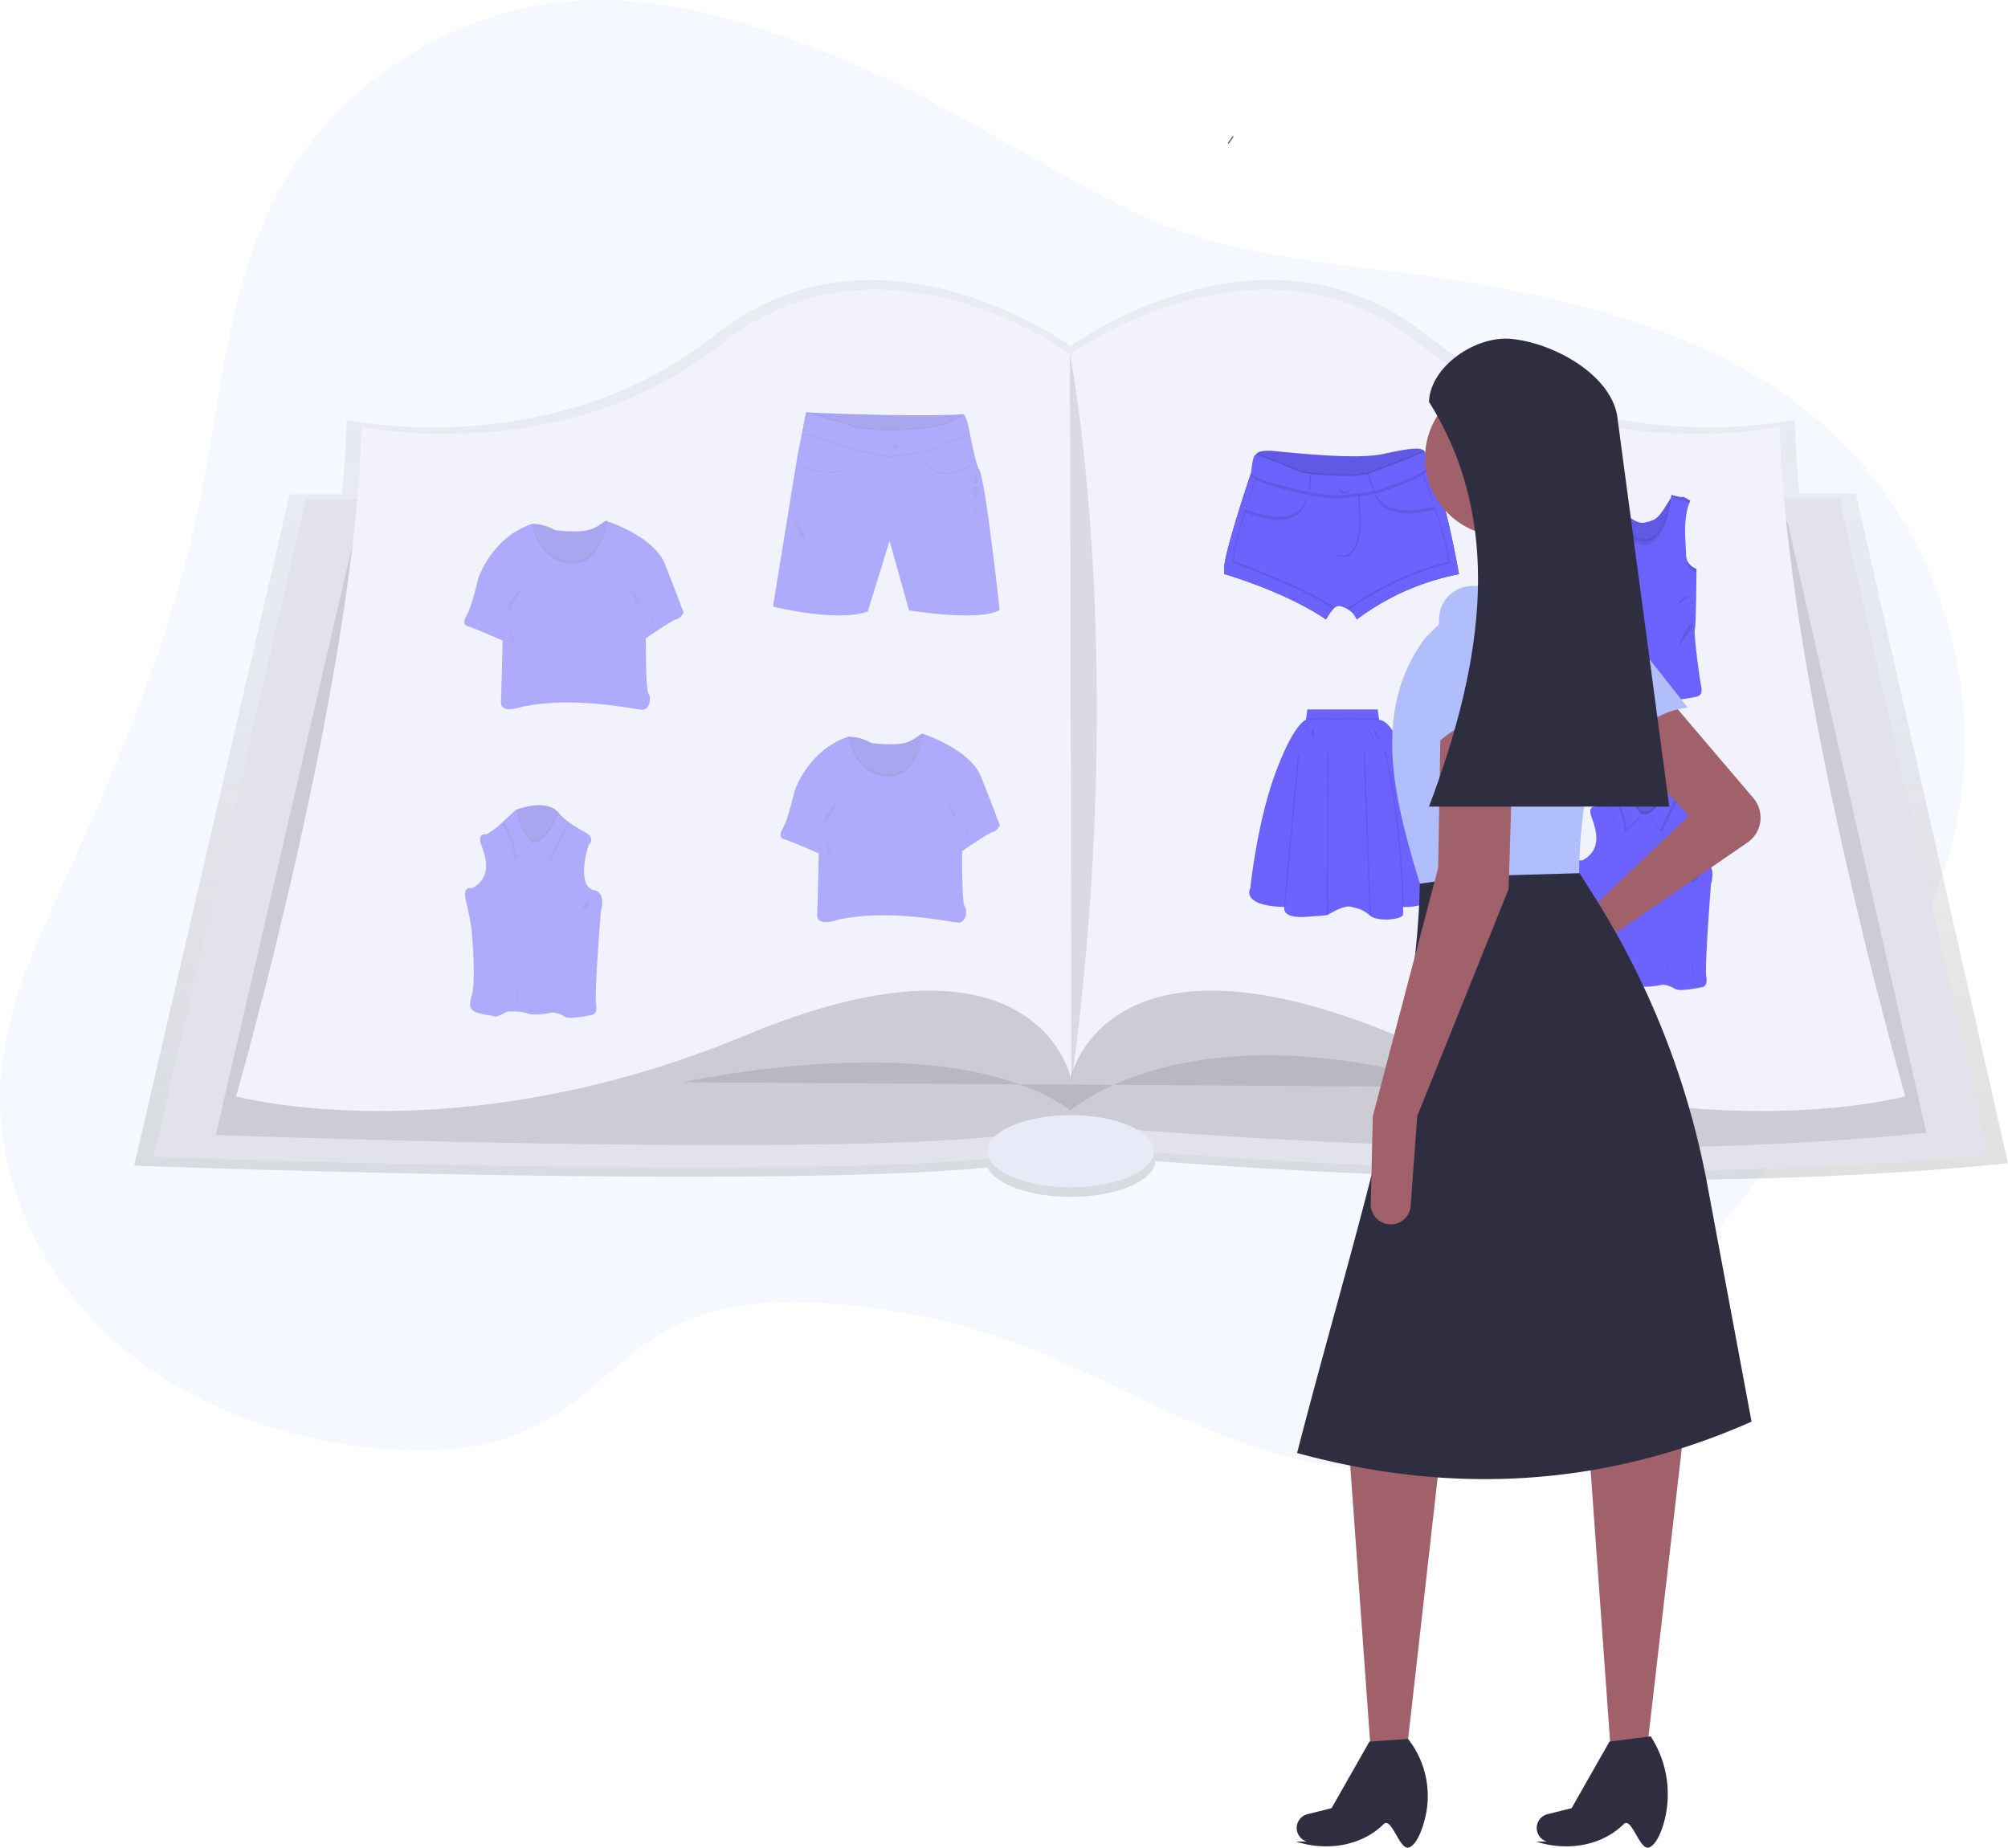 <svg xmlns="http://www.w3.org/2000/svg" xmlns:xlink="http://www.w3.org/1999/xlink" width="857.229" height="788.877" viewBox="0 0 857.229 788.877">
  <defs>
    <linearGradient id="linear-gradient" x1="0.5" y1="1" x2="0.5" gradientUnits="objectBoundingBox">
      <stop offset="0" stop-color="gray" stop-opacity="0.251"/>
      <stop offset="0.54" stop-color="gray" stop-opacity="0.122"/>
      <stop offset="1" stop-color="gray" stop-opacity="0.102"/>
    </linearGradient>
  </defs>
  <g id="Group_1105" data-name="Group 1105" transform="translate(-15021 -16290)">
    <path id="Path_9006" data-name="Path 9006" d="M429.61,61.258c-34.1-13.864-70.134-25.439-106.915-23.984-54.08,2.128-105.948,34.661-131.41,82.42-21.578,40.464-24.24,87.89-33.531,132.795-11.466,55.334-33.392,107.9-56.819,159.316-12.58,27.62-25.856,55.837-27.914,86.119C70.15,539.95,90.243,581.837,121.762,609.8s73.36,42.715,115.364,45.933c22.352,1.71,45.709.124,65.57-10.282,21-11,36.317-30.893,57.4-41.74,19.543-10.058,42.406-11.474,64.347-10.159a288.333,288.333,0,0,1,84.006,17.857c30.669,11.52,59.187,28.193,89.786,39.876s64.788,18.189,96.068,8.449c29.354-9.153,52.611-31.381,73.5-53.895a942.988,942.988,0,0,0,93.747-118.605c18.885-28.286,36.463-58.134,44.819-91.109,15.961-63.04-6.012-134.164-54.746-177.173-40.355-35.69-94.544-51.164-147.588-60.587-48.371-8.565-104.3-9.1-148.825-31.427C512.75,105.644,474.112,79.362,429.61,61.258Z" transform="translate(14948.252 16252.85)" fill="#0058ff" opacity="0.04"/>
    <g id="Group_1095" data-name="Group 1095" transform="translate(1166.27 1018.153)">
      <path id="Path_8813" data-name="Path 8813" d="M860.709,574.306,795.726,288.383H771.583c-.964-10.926-1.61-21.51-1.854-31.479,0,0-87.525,19.152-157.322-36.256s-151.855,4.792-151.855,4.792l-.319-.23v.03c-5.7-4.035-84.305-57.907-151.514-4.547C238.951,276.1,151.4,256.948,151.4,256.948c-.245,10.1-.9,20.769-1.884,31.8h-22.4L60.75,575.337s269.768,10.1,364.3.786c3.39,7.165,18,12.55,35.507,12.55,19.671,0,35.67-6.8,36.226-15.28C570.373,578.994,728.718,587.946,860.709,574.306Z" transform="translate(13851.25 15194.18)" fill="url(#linear-gradient)"/>
      <path id="Path_8814" data-name="Path 8814" d="M136.968,323.406,72,604.034s357.642,13.4,386.443-5.355c0,0,222.023,22.437,396.827,4.354L791.644,323.08Z" transform="translate(13848.345 15161.671)" fill="#e2e2ec"/>
      <path id="Path_8815" data-name="Path 8815" d="M168.3,336.482,107.73,598.113s333.439,12.491,360.289-4.992c0,0,207,20.917,369.969,4.057L778.65,336.17Z" transform="translate(13839.116 15158.29)" opacity="0.1"/>
      <path id="Path_8816" data-name="Path 8816" d="M778.44,261.187s-85.73,18.751-154.043-35.5-148.688,4.688-148.688,4.688-80.367-58.938-148.68-4.688-154.043,35.5-154.043,35.5c-2.7,109.168-53.575,285.983-53.575,285.983s93.762,25.449,217.669-26.116,138.637,18.083,138.637,18.083,14.731-69.656,138.637-18.083S832.023,547.17,832.023,547.17,781.118,370.355,778.44,261.187Z" transform="translate(13836.1 15192.752)" fill="#f1f2fb"/>
      <path id="Path_8817" data-name="Path 8817" d="M376.75,654.986s113.188-25.449,165.406,12.053c0,0,50.23-45.542,166.764-10.043" transform="translate(13769.638 15078.928)" opacity="0.1"/>
      <ellipse id="Ellipse_4105" data-name="Ellipse 4105" cx="35.499" cy="15.406" rx="35.499" ry="15.406" transform="translate(14276.31 15747.955)" fill="#e8eaf8"/>
      <path id="Path_8818" data-name="Path 8818" d="M599.32,239.55s25.449,129.262.668,311.431" transform="translate(13712.155 15183.243)" opacity="0.1"/>
      <g id="Group_1092" data-name="Group 1092" transform="translate(14377.305 15463.387)">
        <path id="Path_8914" data-name="Path 8914" d="M683.8,228.1s-1.357-3.39,7.8-2.544,35.433,3.768,46.8,1.209,18.135-3.375,17.46,0-19.663,11-19.663,11L711.6,240.306l-18.135-2.885-9.739-5.763Z" transform="translate(-670.238 -224.52)" fill="#6c63ff"/>
        <path id="Path_8915" data-name="Path 8915" d="M755.887,226.759c-.682,3.375-19.663,11-19.663,11L711.635,240.3,693.5,237.426l-9.732-5.763.067-3.56a1.483,1.483,0,0,1,.519-1.639c.838-.742,2.8-1.32,7.276-.9,9.16.846,35.433,3.761,46.8,1.2,9.257-2.084,15.473-3.011,17.06-1.483a1.483,1.483,0,0,1,.4,1.483Z" transform="translate(-670.247 -224.518)" opacity="0.1"/>
        <path id="Path_8916" data-name="Path 8916" d="M765.793,280.868a106.135,106.135,0,0,0-43.629,19.322,8.092,8.092,0,0,0-3.479-4.131,12.217,12.217,0,0,0-3.531-1.483c-1.135-.289-2.225.4-3.227,1.394a18.27,18.27,0,0,0-2.87,4.25c-17.29-11.868-43.517-19.441-43.517-19.441v-2.374a13.107,13.107,0,0,1,.171-1.669c.089-.638.2-1.2.341-1.891,2.225-11.319,11.022-37.183,11.022-37.183h9.947l19.285,4.005L728,240.34l21.851-4.547,2.833-.593c4.725,3.709,10.088,29.669,12.194,40.721.267,1.4.475,2.559.63,3.412C765.7,280.3,765.793,280.868,765.793,280.868Z" transform="translate(-665.54 -227.276)" fill="#6c63ff"/>
        <path id="Path_8917" data-name="Path 8917" d="M669.135,276.815c.571-10.866,9.2-34.416,10.666-38.325h-2.722s-9.316,27.444-11.208,38.155a.269.269,0,0,0,0,.082c-.052.289-.1.571-.141.838-.089.638-.148,1.2-.171,1.669v2.374s26.228,7.581,43.517,19.441a18.271,18.271,0,0,1,2.871-4.25C705.339,290.79,680.276,281,669.135,276.815Z" transform="translate(-665.545 -228.126)" fill="#6c63ff"/>
        <path id="Path_8918" data-name="Path 8918" d="M784.021,279.293c-.067-.378-.148-.816-.237-1.3-.111-.623-.245-1.328-.393-2.114h0c-2.107-11.067-7.469-37.035-12.194-40.721l-2.833.593c1.721,4.621,12.81,34.795,11.868,40.684-18.543,3.709-37.339,15.762-43.021,19.611a8.093,8.093,0,0,1,3.479,4.131,106.135,106.135,0,0,1,43.629-19.322S784.206,280.287,784.021,279.293Z" transform="translate(-684.05 -227.266)" fill="#6c63ff"/>
        <path id="Path_8919" data-name="Path 8919" d="M670.055,275.9c.564-10.866,9.2-34.416,10.666-38.318h-2.73s-9.316,27.444-11.208,38.147v.082q-.082.445-.133.846c-.089.638-.148,1.2-.171,1.669V280.7S692.7,288.27,710,300.138a17.955,17.955,0,0,1,2.863-4.25C706.252,289.894,681.2,280.081,670.055,275.9Z" transform="translate(-665.783 -227.891)" opacity="0.1"/>
        <path id="Path_8920" data-name="Path 8920" d="M669.135,276.815c.571-10.866,9.2-34.416,10.666-38.325h-2.722s-9.316,27.444-11.208,38.155a.269.269,0,0,0,0,.082c-.052.289-.1.571-.141.838-.089.638-.148,1.2-.171,1.669v2.374s26.228,7.581,43.517,19.441a18.271,18.271,0,0,1,2.871-4.25C705.339,290.79,680.276,281,669.135,276.815Z" transform="translate(-665.545 -228.126)" fill="#6c63ff"/>
        <path id="Path_8921" data-name="Path 8921" d="M783.113,278.373l-.237-1.3c-.119-.623-.245-1.32-.393-2.114h0c-2.1-11.059-7.469-37.027-12.194-40.721l-2.826.6c1.721,4.621,12.81,34.795,11.868,40.684-18.543,3.709-37.346,15.762-43.021,19.6a8.107,8.107,0,0,1,3.479,4.139,106.023,106.023,0,0,1,43.621-19.33S783.3,279.382,783.113,278.373Z" transform="translate(-683.818 -227.029)" opacity="0.1"/>
        <path id="Path_8922" data-name="Path 8922" d="M784.021,279.293c-.067-.378-.148-.816-.237-1.3-.111-.623-.245-1.328-.393-2.114h0c-2.107-11.067-7.469-37.035-12.194-40.721l-2.833.593c1.721,4.621,12.81,34.795,11.868,40.684-18.543,3.709-37.339,15.762-43.021,19.611a8.093,8.093,0,0,1,3.479,4.131,106.135,106.135,0,0,1,43.629-19.322S784.206,280.287,784.021,279.293Z" transform="translate(-684.05 -227.266)" fill="#6c63ff"/>
        <path id="Path_8923" data-name="Path 8923" d="M678.672,254.819s17.208,10.829,21.228-5.029l3.827,1.024s1.261,17.572-26.2,7.543Z" transform="translate(-668.637 -231.045)" opacity="0.1"/>
        <path id="Path_8924" data-name="Path 8924" d="M678.672,252.989s17.208,10.829,21.228-5.029l3.827,1.024s1.261,17.572-26.2,7.543Z" transform="translate(-668.637 -230.572)" fill="#6c63ff"/>
        <path id="Path_8925" data-name="Path 8925" d="M752.07,250.24s2.225,12.958,25.8,6.676l-.831-2.448s-16.1,6.676-21.94-4.918Z" transform="translate(-687.888 -230.983)" opacity="0.1"/>
        <path id="Path_8926" data-name="Path 8926" d="M752.07,248.41s2.225,12.958,25.8,6.676l-.831-2.448s-16.1,6.676-21.94-4.918Z" transform="translate(-687.888 -230.51)" fill="#6c63ff"/>
        <path id="Path_8927" data-name="Path 8927" d="M730.91,249.336v27.044h4.183s5.786-2.084,5.652-14.241-1.016-15.428-1.016-15.428Z" transform="translate(-682.423 -230.249)" opacity="0.1"/>
        <path id="Path_8928" data-name="Path 8928" d="M730,248.426v27.044h4.183s5.786-2.084,5.652-14.241-1.024-15.428-1.024-15.428Z" transform="translate(-682.188 -230.014)" fill="#6c63ff"/>
        <path id="Path_8929" data-name="Path 8929" d="M756.69,234.72c-1.706,3.175-17.193,8.389-19.93,9.286l-.415.133s-.979.252-2.618.593c-4.984,1.038-16.1,2.967-24.477,1.276-1.216-.237-2.477-.5-3.761-.742l-2.967-.645c-9.643-2.144-19.619-4.947-21.392-7.417,0,0,.482-8.063,2.107-7.848S703,237.2,703,237.2l.26.037c.467.059,1.528.193,3.019.363,5.889.645,18.3,1.669,24.974-.119.319-.089.616-.178.9-.282.5-.171,1.031-.349,1.572-.549,8.589-3.041,21.451-8.485,21.451-8.485S758.574,231.226,756.69,234.72Z" transform="translate(-669.566 -225.461)" opacity="0.1"/>
        <path id="Path_8930" data-name="Path 8930" d="M755.887,227.034c-.682,3.375-19.663,11-19.663,11l-24.589,2.544L693.5,237.7l-9.732-5.763.067-3.56a1.483,1.483,0,0,1,.519-1.639c3.227.979,19.285,7.736,19.285,7.736l.26.037c.467.059,1.528.193,3.019.363,5.889.645,18.3,1.669,24.974-.119.319-.089.616-.178.9-.282.5-.163,1.031-.349,1.572-.549,7.766-2.752,19.033-7.469,21.117-8.344A1.484,1.484,0,0,1,755.887,227.034Z" transform="translate(-670.247 -224.792)" opacity="0.1"/>
        <path id="Path_8931" data-name="Path 8931" d="M756.69,232.877c-1.706,3.175-17.193,8.382-19.93,9.279l-.415.141s-.979.245-2.618.586c-4.984,1.038-16.1,2.967-24.477,1.276-1.216-.237-2.477-.5-3.761-.742l-2.967-.645c-9.643-2.144-19.619-4.947-21.392-7.417,0,0,.482-8.063,2.107-7.84s19.76,7.84,19.76,7.84l.26.037c.467.059,1.528.2,3.019.363,5.889.645,18.3,1.669,24.974-.119.319-.089.616-.178.9-.282.5-.163,1.031-.349,1.572-.549,8.589-3.041,21.451-8.485,21.451-8.485S758.574,229.4,756.69,232.877Z" transform="translate(-669.566 -224.983)" fill="#6c63ff"/>
        <circle id="Ellipse_4119" data-name="Ellipse 4119" cx="2.715" cy="2.715" r="2.715" transform="translate(48.71 13.747)" opacity="0.1"/>
        <circle id="Ellipse_4120" data-name="Ellipse 4120" cx="2.715" cy="2.715" r="2.715" transform="translate(48.71 13.064)" fill="#6c63ff"/>
        <path id="Path_8932" data-name="Path 8932" d="M714.609,238.873l-.742,7.655-2.967-.645.742-7.373C712.057,238.584,713.125,238.725,714.609,238.873Z" transform="translate(-677.255 -228.131)" opacity="0.1"/>
        <path id="Path_8933" data-name="Path 8933" d="M713.709,238.873l-.742,7.655L710,245.883l.742-7.373C711.15,238.584,712.225,238.725,713.709,238.873Z" transform="translate(-677.023 -228.131)" fill="#6c63ff"/>
        <path id="Path_8934" data-name="Path 8934" d="M753.3,245.105l-.415.141s-.972.245-2.618.586l-2.529-7.262c.319-.089.623-.178.912-.282.5-.163,1.031-.349,1.573-.549Z" transform="translate(-686.77 -227.932)" opacity="0.1"/>
        <path id="Path_8935" data-name="Path 8935" d="M754.223,245.105l-.415.141s-.979.245-2.618.586l-2.529-7.262c.319-.089.616-.178.9-.282.5-.163,1.031-.349,1.572-.549Z" transform="translate(-687.007 -227.932)" fill="#6c63ff"/>
      </g>
      <g id="Group_1086" data-name="Group 1086" transform="translate(14052.955 15494.2)" opacity="0.5">
        <path id="Path_8936" data-name="Path 8936" d="M497.92,220.55a19.582,19.582,0,0,1,9.858,2.737s9.034,1.1,13.959,0,7.417-4.925,8.352-3.835.957,11.363.957,11.363L526.8,242.179l-9.583,7.113-15.191-4.376L497,232.062Z" transform="translate(-469.003 -219.259)" fill="#6c63ff"/>
        <path id="Path_8937" data-name="Path 8937" d="M531.046,230.839,526.8,242.2l-9.583,7.113-15.191-4.376L497,232.07l.957-11.5h.222a20.116,20.116,0,0,1,9.643,2.744s9.034,1.1,13.959,0c4.68-1.038,7.143-4.554,8.159-3.961h0a.461.461,0,0,1,.156.119C531.046,220.558,531.046,230.839,531.046,230.839Z" transform="translate(-469.003 -219.267)" opacity="0.1"/>
        <path id="Path_8938" data-name="Path 8938" d="M531.046,230.865,526.8,242.228l-9.583,7.113-15.191-4.376L497,232.1l.957-11.5h.222c.846,3.627,4.45,15.079,15.932,15.888,11.808.823,15.161-13.225,15.858-17.1a.46.46,0,0,1,.156.119C531.046,220.584,531.046,230.865,531.046,230.865Z" transform="translate(-469.003 -219.293)" opacity="0.1"/>
        <path id="Path_8939" data-name="Path 8939" d="M488.171,220.618s2.463,16.014,16.155,16.971S520.34,219.52,520.34,219.52s19.849,6.505,24.477,18.106,8.077,20.909,8.077,20.909-1.483,2.6-3.152,2.871-13,8.077-13,8.077-.133,22.178,1.1,23.543.823,7.254-2.878,6.98-29.291-6.023-51.18-1.231c0,0-9.168,3.286-8.9-2.055s.682-26.28.682-26.28-13.826-6.023-14.642-6.023-2.878-1.083-.69-4.651,4.933-15.74,4.933-15.74S470.652,226.552,488.171,220.618Z" transform="translate(-459.255 -219.327)" fill="#6c63ff"/>
        <path id="Path_8940" data-name="Path 8940" d="M555.63,259.77s4.109,3.011,3.152,5.34S555.63,259.77,555.63,259.77Z" transform="translate(-484.146 -229.722)" opacity="0.1"/>
        <path id="Path_8941" data-name="Path 8941" d="M563.65,263.67a7.417,7.417,0,0,0,0,4.087" transform="translate(-486.143 -230.729)" opacity="0.1"/>
        <path id="Path_8942" data-name="Path 8942" d="M567.06,273.8s.549,3.709-1.09,4.1" transform="translate(-486.816 -233.345)" opacity="0.1"/>
        <path id="Path_8943" data-name="Path 8943" d="M490.2,258.48s-7.662,6.676-5.066,9.309" transform="translate(-465.8 -229.389)" opacity="0.1"/>
        <path id="Path_8944" data-name="Path 8944" d="M485.69,280.26s-.126,6.98,1.988,7.529" transform="translate(-466.082 -235.014)" opacity="0.1"/>
        <path id="Path_8945" data-name="Path 8945" d="M515.4,310.618s5.192-3.553,6.572-3.419" transform="translate(-473.755 -241.97)" opacity="0.1"/>
        <path id="Path_8946" data-name="Path 8946" d="M522.4,315.5s5.622-3.976,7.128-3.709" transform="translate(-475.563 -243.155)" opacity="0.1"/>
      </g>
      <g id="Group_1093" data-name="Group 1093" transform="translate(14187.951 15585.076)" opacity="0.5">
        <path id="Path_8936-2" data-name="Path 8936" d="M497.92,220.55a19.582,19.582,0,0,1,9.858,2.737s9.034,1.1,13.959,0,7.417-4.925,8.352-3.835.957,11.363.957,11.363L526.8,242.179l-9.583,7.113-15.191-4.376L497,232.062Z" transform="translate(-469.003 -219.259)" fill="#6c63ff"/>
        <path id="Path_8937-2" data-name="Path 8937" d="M531.046,230.839,526.8,242.2l-9.583,7.113-15.191-4.376L497,232.07l.957-11.5h.222a20.116,20.116,0,0,1,9.643,2.744s9.034,1.1,13.959,0c4.68-1.038,7.143-4.554,8.159-3.961h0a.461.461,0,0,1,.156.119C531.046,220.558,531.046,230.839,531.046,230.839Z" transform="translate(-469.003 -219.267)" opacity="0.1"/>
        <path id="Path_8938-2" data-name="Path 8938" d="M531.046,230.865,526.8,242.228l-9.583,7.113-15.191-4.376L497,232.1l.957-11.5h.222c.846,3.627,4.45,15.079,15.932,15.888,11.808.823,15.161-13.225,15.858-17.1a.46.46,0,0,1,.156.119C531.046,220.584,531.046,230.865,531.046,230.865Z" transform="translate(-469.003 -219.293)" opacity="0.1"/>
        <path id="Path_8939-2" data-name="Path 8939" d="M488.171,220.618s2.463,16.014,16.155,16.971S520.34,219.52,520.34,219.52s19.849,6.505,24.477,18.106,8.077,20.909,8.077,20.909-1.483,2.6-3.152,2.871-13,8.077-13,8.077-.133,22.178,1.1,23.543.823,7.254-2.878,6.98-29.291-6.023-51.18-1.231c0,0-9.168,3.286-8.9-2.055s.682-26.28.682-26.28-13.826-6.023-14.642-6.023-2.878-1.083-.69-4.651,4.933-15.74,4.933-15.74S470.652,226.552,488.171,220.618Z" transform="translate(-459.255 -219.327)" fill="#6c63ff"/>
        <path id="Path_8940-2" data-name="Path 8940" d="M555.63,259.77s4.109,3.011,3.152,5.34S555.63,259.77,555.63,259.77Z" transform="translate(-484.146 -229.722)" opacity="0.1"/>
        <path id="Path_8941-2" data-name="Path 8941" d="M563.65,263.67a7.417,7.417,0,0,0,0,4.087" transform="translate(-486.143 -230.729)" opacity="0.1"/>
        <path id="Path_8942-2" data-name="Path 8942" d="M567.06,273.8s.549,3.709-1.09,4.1" transform="translate(-486.816 -233.345)" opacity="0.1"/>
        <path id="Path_8943-2" data-name="Path 8943" d="M490.2,258.48s-7.662,6.676-5.066,9.309" transform="translate(-465.8 -229.389)" opacity="0.1"/>
        <path id="Path_8944-2" data-name="Path 8944" d="M485.69,280.26s-.126,6.98,1.988,7.529" transform="translate(-466.082 -235.014)" opacity="0.1"/>
        <path id="Path_8945-2" data-name="Path 8945" d="M515.4,310.618s5.192-3.553,6.572-3.419" transform="translate(-473.755 -241.97)" opacity="0.1"/>
        <path id="Path_8946-2" data-name="Path 8946" d="M522.4,315.5s5.622-3.976,7.128-3.709" transform="translate(-475.563 -243.155)" opacity="0.1"/>
      </g>
      <g id="Group_1087" data-name="Group 1087" transform="translate(14184.721 15447.915)" opacity="0.5">
        <path id="Path_8947" data-name="Path 8947" d="M687,402.65s44.786,2.121,67.053.816l-.49,5.875-39.4,5.192-11.66-3.59Z" transform="translate(-672.833 -402.65)" fill="#6c63ff"/>
        <path id="Path_8948" data-name="Path 8948" d="M754.082,403.466l-.49,5.875L714.2,414.533l-11.667-3.59L687,402.65s.92.052,2.559.119h0c9.717.423,44.7,1.788,63.915.742Z" transform="translate(-672.833 -402.65)" opacity="0.1"/>
        <path id="Path_8949" data-name="Path 8949" d="M764.652,487c-8.649,5.192-38.667.163-38.667.163l-8.322-29.669-9.3,30.181c-13.21,4.732-40.462-2.121-40.462-2.121l10.607-65.273,1.832-9,1.728-8.634,16.808,5.059s5.051,3.427,26.1,2.448,24.143-6.676,24.143-6.676c.927.267,1.81,3.538,2.7,7.6,1.291,5.934,2.6,13.544,4.154,16.059C758.614,431.37,764.652,487,764.652,487Z" transform="translate(-667.9 -402.65)" fill="#6c63ff"/>
        <path id="Path_8950" data-name="Path 8950" d="M756.18,411.949c-18.766,10.3-34.921,10.021-34.921,10.021-4,.49-36.59-9.813-36.59-9.813l1.728-8.626,16.808,5.059s5.051,3.427,26.1,2.448,24.143-6.676,24.143-6.676C754.408,404.62,755.29,407.884,756.18,411.949Z" transform="translate(-672.231 -402.877)" opacity="0.1"/>
        <path id="Path_8951" data-name="Path 8951" d="M754.082,403.466l-.49,5.875L714.2,414.533l-11.667-3.59L687,402.65s.92.052,2.559.119h0l14.241,4.287s5.051,3.427,26.1,2.448c16.533-.742,21.992-4.45,23.572-6Z" transform="translate(-672.833 -402.65)" opacity="0.1"/>
        <path id="Path_8952" data-name="Path 8952" d="M756.18,411.069c-18.766,10.3-34.921,10.021-34.921,10.021-4,.49-36.59-9.813-36.59-9.813l1.728-8.626,16.808,5.059s5.051,3.427,26.1,2.448,24.143-6.676,24.143-6.676C754.408,403.733,755.29,407,756.18,411.069Z" transform="translate(-672.231 -402.65)" fill="#6c63ff"/>
        <circle id="Ellipse_4121" data-name="Ellipse 4121" cx="1.713" cy="1.713" r="1.713" transform="translate(50.497 13.455)" opacity="0.1"/>
        <circle id="Ellipse_4122" data-name="Ellipse 4122" cx="1.713" cy="1.713" r="1.713" transform="translate(50.497 12.802)" fill="none" stroke="#6c63ff" stroke-miterlimit="10" stroke-width="1"/>
        <path id="Path_8953" data-name="Path 8953" d="M679.23,463.58s3.019,8.975,5.14,8.812S679.23,463.58,679.23,463.58Z" transform="translate(-670.826 -418.386)" opacity="0.1"/>
        <path id="Path_8954" data-name="Path 8954" d="M676.59,475.46s1.877,5.385,3.835,6.282" transform="translate(-670.144 -421.454)" opacity="0.1"/>
        <path id="Path_8955" data-name="Path 8955" d="M676.59,483.05s2.967,3.753,4.725,4.651" transform="translate(-670.144 -423.415)" opacity="0.1"/>
        <path id="Path_8956" data-name="Path 8956" d="M784,437.3s2.774,4.161,0,5.059" transform="translate(-697.885 -411.599)" opacity="0.1"/>
        <path id="Path_8957" data-name="Path 8957" d="M785.06,446.091c-3.219-3.82-1.231,5.192-1.231,5.192S785.883,447.071,785.06,446.091Z" transform="translate(-697.684 -413.626)" opacity="0.1"/>
        <path id="Path_8958" data-name="Path 8958" d="M786.481,452.69s-4.9,7.262-3.916,8.077" transform="translate(-697.481 -415.574)" opacity="0.1"/>
        <path id="Path_8959" data-name="Path 8959" d="M696.19,434.06a35.717,35.717,0,0,1-12.609-2.878l.267-.6c.119.059,12.1,5.259,18.58,1.357,2.448-1.483,3.82-4.094,4.087-7.788l.653.052c-.282,3.916-1.765,6.676-4.406,8.293A12.61,12.61,0,0,1,696.19,434.06Z" transform="translate(-671.95 -408.203)" opacity="0.1"/>
        <path id="Path_8960" data-name="Path 8960" d="M696.19,433.18A35.717,35.717,0,0,1,683.58,430.3l.267-.593c.119.052,12.1,5.251,18.58,1.35,2.448-1.483,3.82-4.094,4.087-7.788l.653.052c-.282,3.916-1.765,6.676-4.406,8.293A12.61,12.61,0,0,1,696.19,433.18Z" transform="translate(-671.95 -407.975)" fill="#6c63ff"/>
        <path id="Path_8961" data-name="Path 8961" d="M763.469,434.908a10.154,10.154,0,0,1-4.45-.957c-4.866-2.344-5.652-8.085-5.689-8.33l.653-.082c0,.059.779,5.645,5.326,7.825,4.05,1.951,9.8.742,17.06-3.709l.334.556C771.532,433.343,767.1,434.908,763.469,434.908Z" transform="translate(-689.964 -408.562)" opacity="0.1"/>
        <path id="Path_8962" data-name="Path 8962" d="M763.469,434.028a10.154,10.154,0,0,1-4.45-.957c-4.866-2.344-5.652-8.085-5.689-8.33l.653-.082c0,.059.779,5.645,5.326,7.825,4.05,1.951,9.8.742,17.06-3.709l.334.556C771.532,432.463,767.1,434.028,763.469,434.028Z" transform="translate(-689.964 -408.334)" fill="#6c63ff"/>
      </g>
      <g id="Group_1090" data-name="Group 1090" transform="translate(14532.232 15482.53)">
        <path id="Path_8963" data-name="Path 8963" d="M503.34,404s8.419,11.756,14.137,10.614,6.282-2.4,11.363-10.614l4.169,9.591-4.91,11.868-5.815,7.529-12.328-1.936-3.991-13.47Z" transform="translate(-493.01 -402.143)" fill="#6c63ff"/>
        <path id="Path_8964" data-name="Path 8964" d="M533.009,413.575l-4.91,11.868-5.815,7.529-12.328-1.936-3.991-13.47-2.626-13.574s.742,1.024,1.9,2.433c2.826,3.375,8.2,8.982,12.239,8.159,5.637-1.127,6.268-2.366,11.163-10.28l.2-.334Z" transform="translate(-493.01 -402.136)" opacity="0.1"/>
        <path id="Path_8965" data-name="Path 8965" d="M533.009,413.583l-4.91,11.868-5.815,7.529-12.328-1.936-3.991-13.47L503.34,404s.742,1.024,1.9,2.433c1.84,5.934,5.793,15.45,12.239,15.369,7.276-.082,10.214-12.135,11.163-17.468l.2-.334Z" transform="translate(-493.01 -402.143)" opacity="0.1"/>
        <path id="Path_8966" data-name="Path 8966" d="M495.3,403s-2.856-.341-1.372,3.2,4.22,15.176,2.856,17.572-.682,8.9-6.616,10.162l1.706,6.728s.341,14.835-.341,17.008-.8,14.145-.571,15.4.119,9.472-.794,9.821-1.483,4.332,1.483,5.014,15.628,1.031,17.913,1.713,18.484,0,18.484,0,6.846-.912,8.56-1.483,2.055-1.936,1.483-4.562-3.2-21.681-2.626-24.077.69-25.79.69-25.79-4.45-1.483-4.45-5.823-1.713-15.977,1.825-23.276c0,0-2.856-1.958-3.308-1.61s-4.762-.9-4.762-.9-2.225,19.856-11.534,19.967-13.455-19.967-13.455-19.967S500.549,400.268,495.3,403Z" transform="translate(-489.418 -401.497)" fill="#6c63ff"/>
        <path id="Path_8967" data-name="Path 8967" d="M515.49,489.38s1.921,4.68,5.125,5.363S515.49,489.38,515.49,489.38Z" transform="translate(-496.148 -424.194)" opacity="0.1"/>
        <path id="Path_8968" data-name="Path 8968" d="M511.49,494.3s6.2,5.022,5.934,6.053" transform="translate(-495.115 -425.465)" opacity="0.1"/>
        <path id="Path_8969" data-name="Path 8969" d="M494.72,454.3s4.91,3.308,4.91,5.7" transform="translate(-490.784 -415.134)" opacity="0.1"/>
        <path id="Path_8970" data-name="Path 8970" d="M498.387,466.275s-1.365-4.792-2.277-5.815" transform="translate(-491.143 -416.725)" opacity="0.1"/>
        <path id="Path_8971" data-name="Path 8971" d="M496.11,470.76a42.721,42.721,0,0,1,2.277,5.251" transform="translate(-491.143 -419.385)" opacity="0.1"/>
        <path id="Path_8972" data-name="Path 8972" d="M547.76,459.53s-6.386,1.943-5.823,4.339" transform="translate(-502.969 -416.485)" opacity="0.1"/>
        <path id="Path_8973" data-name="Path 8973" d="M541.91,486.081s8.367-9.7,5.852-9.472S541.91,486.081,541.91,486.081Z" transform="translate(-502.971 -420.895)" opacity="0.1"/>
        <g id="Group_1088" data-name="Group 1088" transform="translate(0 0)" opacity="0.1">
          <path id="Path_8974" data-name="Path 8974" d="M546.267,433.751c0-2-.363-5.563-.408-9.531-.044,4.554.408,8.767.408,11.015,0,4.243,4.25,5.748,4.45,5.815v-1.483S546.267,438.09,546.267,433.751Z" transform="translate(-503.991 -407.365)"/>
          <path id="Path_8975" data-name="Path 8975" d="M554.06,505.942a11.541,11.541,0,0,1,.2,1.179,7.418,7.418,0,0,0-.2-2.663c-.49-2.225-2.477-16.511-2.685-22.089C551.152,486.183,553.541,503.45,554.06,505.942Z" transform="translate(-505.412 -422.384)"/>
          <path id="Path_8976" data-name="Path 8976" d="M491.349,486.819c0-4.072.23-9.687.675-11.126.363-1.157.438-5.889.43-10.073,0,3.753-.111,7.566-.43,8.589C491.52,475.826,491.327,482.784,491.349,486.819Z" transform="translate(-489.913 -418.058)"/>
          <path id="Path_8977" data-name="Path 8977" d="M496.73,404.488c5.244-2.737,5.133-.912,5.133-.912s4.109,20.086,13.455,19.967,11.571-19.967,11.571-19.967,4.339,1.254,4.792.9,1.973.742,2.811,1.276c.156-.393.319-.779.5-1.15,0,0-2.856-1.958-3.316-1.61s-4.792-.9-4.792-.9-2.225,19.856-11.534,19.967S501.9,402.093,501.9,402.093s.111-1.825-5.133.912c0,0-2.322-.267-1.676,2.292C495.461,404.34,496.73,404.488,496.73,404.488Z" transform="translate(-490.851 -401.497)"/>
          <path id="Path_8978" data-name="Path 8978" d="M490.153,510.389c.742-.274.942-5.355.9-8.159-.037,2.819-.3,6.446-.9,6.676s-.89,1.483-.66,2.693C489.611,510.96,489.849,510.493,490.153,510.389Z" transform="translate(-489.414 -427.513)"/>
          <path id="Path_8979" data-name="Path 8979" d="M497.034,432.469a6.379,6.379,0,0,0,.349-3.049,3.909,3.909,0,0,1-.349,1.565c-1.372,2.4-.69,8.9-6.624,10.162l.356,1.394C496.314,441.1,495.691,434.82,497.034,432.469Z" transform="translate(-489.671 -408.708)"/>
        </g>
      </g>
      <g id="Group_1091" data-name="Group 1091" transform="translate(14388.044 15574.723)">
        <path id="Path_8980" data-name="Path 8980" d="M532.894,590.085c-2.8,5.1-31.264,0-31.264,0l.074-.512.564-3.953h29.988l.571,3.946Z" transform="translate(-477.442 -585.62)" fill="#6c63ff"/>
        <path id="Path_8981" data-name="Path 8981" d="M532.894,591.386c-2.8,5.1-31.264,0-31.264,0l.074-.512c1.365,0,21.955-.49,31.153,0Z" transform="translate(-477.442 -586.921)" opacity="0.1"/>
        <path id="Path_8982" data-name="Path 8982" d="M493.208,591.563h0s-5.1,1.276-13.017,22.712-10.718,49.132-10.718,49.132-4.45,7.536,14.545,8.04c0,0-1.528,4.977,9.19,4.213s9.175-.757,9.175-.757,6.891-4.339,9.954-3.575,4.977,1.024,8.293,3.827,13.915,1.661,14.041-.5a20.037,20.037,0,0,0,0-3.2s16.207,1.024,13.143-10.718-5.615-31.012-5.615-31.012-8.293-37.643-17.742-38.155S493.208,591.563,493.208,591.563Z" transform="translate(-469.019 -587.098)" fill="#6c63ff"/>
        <rect id="Rectangle_2290" data-name="Rectangle 2290" width="65.362" height="0.512" transform="matrix(0.092, -0.996, 0.996, 0.092, 14.769, 84.368)" opacity="0.1"/>
        <rect id="Rectangle_2291" data-name="Rectangle 2291" width="68.529" height="0.512" transform="translate(33.089 87.761) rotate(-89.78)" opacity="0.1"/>
        <path id="Path_8983" data-name="Path 8983" d="M535.18,611.6" transform="translate(-486.107 -592.33)" fill="none" stroke="#6c63ff" stroke-miterlimit="10" stroke-width="1"/>
        <rect id="Rectangle_2292" data-name="Rectangle 2292" width="0.512" height="68.833" transform="translate(48.859 19.237) rotate(-2.13)" opacity="0.1"/>
        <path id="Path_8984" data-name="Path 8984" d="M554.537,676.23c-.89-39.2-7.566-66.036-7.647-66.274l.5-.126c.067.267,6.779,27.155,7.662,66.422Z" transform="translate(-489.131 -591.873)" opacity="0.1"/>
        <path id="Path_8985" data-name="Path 8985" d="M502.692,596.8s-.89.512,0,2.967" transform="translate(-477.614 -588.508)" opacity="0.1"/>
        <path id="Path_8986" data-name="Path 8986" d="M505.9,596.8s-2.425,1.528,0,4.087" transform="translate(-478.267 -588.508)" opacity="0.1"/>
        <path id="Path_8987" data-name="Path 8987" d="M536.9,596.8s3.316,3.189,2.552,4.087" transform="translate(-486.551 -588.508)" opacity="0.1"/>
        <path id="Path_8988" data-name="Path 8988" d="M540.5,595.77s.519,3.827,2.433,4.851" transform="translate(-487.481 -588.242)" opacity="0.1"/>
      </g>
      <g id="Group_1089" data-name="Group 1089" transform="translate(14053.244 15615.61)" opacity="0.5">
        <path id="Path_8989" data-name="Path 8989" d="M722.867,586.851s12.52-4.984,17.935,1.1-3.709,13.485-3.709,13.485l-3.827,7.64-9-.987-2.121-10.562Z" transform="translate(-701.004 -584.917)" fill="#6c63ff"/>
        <path id="Path_8990" data-name="Path 8990" d="M737.093,601.392l-3.827,7.64-9-.957L722.14,597.52l.742-10.674.2-.074c1.587-.586,12.305-4.324,17.431.823a3.991,3.991,0,0,1,.3.312C746.217,593.96,737.093,601.392,737.093,601.392Z" transform="translate(-701.004 -584.913)" opacity="0.1"/>
        <path id="Path_8991" data-name="Path 8991" d="M737.093,602.04l-3.827,7.64-9-.957-2.121-10.555.742-10.674.2-.074c1.55,8.493,5.689,12.075,6.386,12.609l.1.074,2.544-.208c4.947-2.73,7.558-9.22,8.4-11.675a3.98,3.98,0,0,1,.3.312C746.217,594.607,737.093,602.04,737.093,602.04Z" transform="translate(-701.004 -585.561)" opacity="0.1"/>
        <path id="Path_8992" data-name="Path 8992" d="M751.6,631.182s-2.759,35.143-2.01,39.386S748,675.13,748,675.13s-9.984,2.225-11.868.742a11.353,11.353,0,0,0-5.1-1.773s-7.417,1.7-10.725.43-8.812-.742-8.812-.742-4.243,2.552-5.415,2.017-2.655-.319-6.053-1.268-5.311-1.81-3.508-7.647.222-24.314.111-26.547a113.16,113.16,0,0,0-2.655-14.093c-1.491-6.453,2.544-5.1,2.544-5.1,9.457-4.881,5.526-14.442,4.042-18.684s.846-4.45,2.01-4.45,5.63-3.82,5.63-3.82l1.81-1.624,5.518-4.955c1.372,9.279,5.823,13.173,6.564,13.752l.1.082,2.544-.215c6.156-3.39,8.7-12.609,8.7-12.609a16.086,16.086,0,0,0,4.243,4.035,72.682,72.682,0,0,0,7.543,4.673c4.45,2.655,1.172,5.311,1.172,5.311-5.415,18.469,2.225,19.285,2.225,19.285C754.255,622.763,751.6,631.182,751.6,631.182Z" transform="translate(-693.644 -585.612)" fill="#6c63ff"/>
        <path id="Path_8993" data-name="Path 8993" d="M714.975,601.69s-1.595.853-1.595,1.8" transform="translate(-698.741 -589.246)" opacity="0.1"/>
        <path id="Path_8994" data-name="Path 8994" d="M716.2,604.12s-2.121,2.225-1.75,2.87" transform="translate(-699.005 -589.874)" opacity="0.1"/>
        <path id="Path_8995" data-name="Path 8995" d="M716.434,608s-1.595,1.7-.957,2.655" transform="translate(-699.244 -590.876)" opacity="0.1"/>
        <path id="Path_8996" data-name="Path 8996" d="M726.93,603.066l-6.676,6.446a29.308,29.308,0,0,0-5.415-15.317l5.518-4.955C721.708,598.593,726.2,602.487,726.93,603.066Z" transform="translate(-699.118 -586.031)" opacity="0.1"/>
        <path id="Path_8997" data-name="Path 8997" d="M727.793,601.346l-6.676,6.453a29.346,29.346,0,0,0-5.407-15.324l5.518-4.955C722.6,596.873,727.051,600.767,727.793,601.346Z" transform="translate(-699.343 -585.587)" fill="#6c63ff"/>
        <path id="Path_8998" data-name="Path 8998" d="M749.373,594.713c-2.67,4.169-7.632,15.176-7.632,15.176l-5.311-6.579c6.156-3.4,8.7-12.609,8.7-12.609A16.668,16.668,0,0,0,749.373,594.713Z" transform="translate(-704.694 -586.408)" opacity="0.1"/>
        <path id="Path_8999" data-name="Path 8999" d="M748.5,593c-2.663,4.176-7.632,15.183-7.632,15.183l-5.3-6.572c6.156-3.39,8.7-12.609,8.7-12.609A16.8,16.8,0,0,0,748.5,593Z" transform="translate(-704.472 -585.969)" fill="#6c63ff"/>
        <path id="Path_9000" data-name="Path 9000" d="M747.118,686.14s-1.135,9.643-1.787,10.191" transform="translate(-706.993 -611.057)" opacity="0.1"/>
        <path id="Path_9001" data-name="Path 9001" d="M760.33,688.43s1.276,6.9.742,8.493" transform="translate(-710.867 -611.648)" opacity="0.1"/>
        <path id="Path_9002" data-name="Path 9002" d="M723.51,689s-1.165,6.475,0,7.217" transform="translate(-701.224 -611.796)" opacity="0.1"/>
        <path id="Path_9003" data-name="Path 9003" d="M714.13,687.71s-.964,7.647-.742,9.027" transform="translate(-698.735 -611.462)" opacity="0.1"/>
        <path id="Path_9004" data-name="Path 9004" d="M761.516,637.47s-2.967,2.336-2.759,2.967" transform="translate(-710.458 -598.487)" opacity="0.1"/>
        <path id="Path_9005" data-name="Path 9005" d="M764.074,639.48s-5.682,4.777-2.841,4.243S764.074,639.48,764.074,639.48Z" transform="translate(-710.895 -599.006)" opacity="0.1"/>
      </g>
      <g id="Group_1094" data-name="Group 1094" transform="translate(14527.212 15603.742)">
        <path id="Path_8989-2" data-name="Path 8989" d="M722.867,586.851s12.52-4.984,17.935,1.1-3.709,13.485-3.709,13.485l-3.827,7.64-9-.987-2.121-10.562Z" transform="translate(-701.004 -584.917)" fill="#6c63ff"/>
        <path id="Path_8990-2" data-name="Path 8990" d="M737.093,601.392l-3.827,7.64-9-.957L722.14,597.52l.742-10.674.2-.074c1.587-.586,12.305-4.324,17.431.823a3.991,3.991,0,0,1,.3.312C746.217,593.96,737.093,601.392,737.093,601.392Z" transform="translate(-701.004 -584.913)" opacity="0.1"/>
        <path id="Path_8991-2" data-name="Path 8991" d="M737.093,602.04l-3.827,7.64-9-.957-2.121-10.555.742-10.674.2-.074c1.55,8.493,5.689,12.075,6.386,12.609l.1.074,2.544-.208c4.947-2.73,7.558-9.22,8.4-11.675a3.98,3.98,0,0,1,.3.312C746.217,594.607,737.093,602.04,737.093,602.04Z" transform="translate(-701.004 -585.561)" opacity="0.1"/>
        <path id="Path_8992-2" data-name="Path 8992" d="M751.6,631.182s-2.759,35.143-2.01,39.386S748,675.13,748,675.13s-9.984,2.225-11.868.742a11.353,11.353,0,0,0-5.1-1.773s-7.417,1.7-10.725.43-8.812-.742-8.812-.742-4.243,2.552-5.415,2.017-2.655-.319-6.053-1.268-5.311-1.81-3.508-7.647.222-24.314.111-26.547a113.16,113.16,0,0,0-2.655-14.093c-1.491-6.453,2.544-5.1,2.544-5.1,9.457-4.881,5.526-14.442,4.042-18.684s.846-4.45,2.01-4.45,5.63-3.82,5.63-3.82l1.81-1.624,5.518-4.955c1.372,9.279,5.823,13.173,6.564,13.752l.1.082,2.544-.215c6.156-3.39,8.7-12.609,8.7-12.609a16.086,16.086,0,0,0,4.243,4.035,72.682,72.682,0,0,0,7.543,4.673c4.45,2.655,1.172,5.311,1.172,5.311-5.415,18.469,2.225,19.285,2.225,19.285C754.255,622.763,751.6,631.182,751.6,631.182Z" transform="translate(-693.644 -585.612)" fill="#6c63ff"/>
        <path id="Path_8993-2" data-name="Path 8993" d="M714.975,601.69s-1.595.853-1.595,1.8" transform="translate(-698.741 -589.246)" opacity="0.1"/>
        <path id="Path_8994-2" data-name="Path 8994" d="M716.2,604.12s-2.121,2.225-1.75,2.87" transform="translate(-699.005 -589.874)" opacity="0.1"/>
        <path id="Path_8995-2" data-name="Path 8995" d="M716.434,608s-1.595,1.7-.957,2.655" transform="translate(-699.244 -590.876)" opacity="0.1"/>
        <path id="Path_8996-2" data-name="Path 8996" d="M726.93,603.066l-6.676,6.446a29.308,29.308,0,0,0-5.415-15.317l5.518-4.955C721.708,598.593,726.2,602.487,726.93,603.066Z" transform="translate(-699.118 -586.031)" opacity="0.1"/>
        <path id="Path_8997-2" data-name="Path 8997" d="M727.793,601.346l-6.676,6.453a29.346,29.346,0,0,0-5.407-15.324l5.518-4.955C722.6,596.873,727.051,600.767,727.793,601.346Z" transform="translate(-699.343 -585.587)" fill="#6c63ff"/>
        <path id="Path_8998-2" data-name="Path 8998" d="M749.373,594.713c-2.67,4.169-7.632,15.176-7.632,15.176l-5.311-6.579c6.156-3.4,8.7-12.609,8.7-12.609A16.668,16.668,0,0,0,749.373,594.713Z" transform="translate(-704.694 -586.408)" opacity="0.1"/>
        <path id="Path_8999-2" data-name="Path 8999" d="M748.5,593c-2.663,4.176-7.632,15.183-7.632,15.183l-5.3-6.572c6.156-3.39,8.7-12.609,8.7-12.609A16.8,16.8,0,0,0,748.5,593Z" transform="translate(-704.472 -585.969)" fill="#6c63ff"/>
        <path id="Path_9000-2" data-name="Path 9000" d="M747.118,686.14s-1.135,9.643-1.787,10.191" transform="translate(-706.993 -611.057)" opacity="0.1"/>
        <path id="Path_9001-2" data-name="Path 9001" d="M760.33,688.43s1.276,6.9.742,8.493" transform="translate(-710.867 -611.648)" opacity="0.1"/>
        <path id="Path_9002-2" data-name="Path 9002" d="M723.51,689s-1.165,6.475,0,7.217" transform="translate(-701.224 -611.796)" opacity="0.1"/>
        <path id="Path_9003-2" data-name="Path 9003" d="M714.13,687.71s-.964,7.647-.742,9.027" transform="translate(-698.735 -611.462)" opacity="0.1"/>
        <path id="Path_9004-2" data-name="Path 9004" d="M761.516,637.47s-2.967,2.336-2.759,2.967" transform="translate(-710.458 -598.487)" opacity="0.1"/>
        <path id="Path_9005-2" data-name="Path 9005" d="M764.074,639.48s-5.682,4.777-2.841,4.243S764.074,639.48,764.074,639.48Z" transform="translate(-710.895 -599.006)" opacity="0.1"/>
      </g>
    </g>
    <rect id="Rectangle_2293" data-name="Rectangle 2293" width="0.43" height="3.77" rx="0.17" transform="translate(15547.292 16348.048) rotate(34.56)" fill="#464353"/>
    <g id="Group_1077" data-name="Group 1077" transform="translate(-481.833 825.337)">
      <path id="Path_8856" data-name="Path 8856" d="M903.262,435.028a12.894,12.894,0,0,1-2.521,18.987l-62.916,43.2-27.7,18.47A7.617,7.617,0,0,1,800,514.166h0a7.617,7.617,0,0,1,2.07-11.41L828.9,487.175l46.831-44.6-30.106-32.336,22.3-16.725Z" transform="translate(15348.087 15370.37)" fill="#a0616a"/>
      <path id="Path_8857" data-name="Path 8857" d="M550.086,709.123H534.7l-9.141-127.114,39.026-1.115Z" transform="translate(15553.313 15503.002)" fill="#a0616a"/>
      <path id="Path_8858" data-name="Path 8858" d="M769.552,818.578c-4.1,1.873-7.541-13.3-11-9.9-9.682,9.515-24.509,11.587-37.432,7.433l4.523-.051a6.052,6.052,0,0,1-3.815-7.887h0a6.052,6.052,0,0,1,4.2-3.747l10.3-2.574L752.49,773.42l16.505-1.115h0a39.433,39.433,0,0,1,7.293,33.639C774.79,812.057,772.478,817.243,769.552,818.578Z" transform="translate(15334.962 15434.802)" fill="#2f2e41"/>
      <path id="Path_8859" data-name="Path 8859" d="M637.662,710.1h-15.39l-9.141-127.114,40.141-7.8Z" transform="translate(15568.209 15502.029)" fill="#a0616a"/>
      <path id="Path_8860" data-name="Path 8860" d="M857.128,818.74c-4.1,1.873-7.541-13.3-11-9.9-9.682,9.515-24.509,11.587-37.432,7.433l4.523-.051a6.052,6.052,0,0,1-3.815-7.887h0a6.053,6.053,0,0,1,4.2-3.747l10.3-2.574,16.168-28.433,17.62-2.23.445.728A45.431,45.431,0,0,1,863,809.229C861.534,813.924,859.539,817.64,857.128,818.74Z" transform="translate(15349.858 15434.64)" fill="#2f2e41"/>
      <path id="Path_8861" data-name="Path 8861" d="M872.114,402.292c-14.153,1.969-23.951,9.72-27.942,25.182l-26.015-48.032a14.222,14.222,0,0,1,4.532-18.062h0a14.222,14.222,0,0,1,19.319,2.828Z" transform="translate(15351.208 15364.466)" fill="#b0bffc"/>
      <path id="Path_8862" data-name="Path 8862" d="M915.55,691.373c-63.253,27.987-127.986,31.43-194.015,13.38,24.112-93.516,52.582-178.075,52.406-247.536l64.672-5.575,9.957,15.786a350.217,350.217,0,0,1,48.058,122.579Z" transform="translate(15335.033 15380.258)" fill="#2f2e41"/>
      <circle id="Ellipse_4107" data-name="Ellipse 4107" cx="33.451" cy="33.451" r="33.451" transform="translate(16111.204 15626.734)" fill="#a0616a"/>
      <path id="Path_8863" data-name="Path 8863" d="M620.195,275.119l-41.255,2.23-6.691-36.8,33.451-5.574Z" transform="translate(15561.255 15444.162)" fill="#a0616a"/>
      <path id="Path_8864" data-name="Path 8864" d="M836.054,475.047l-45.2,1.273-22.819,3.187c-11.2-37-20.631-73.915,2.23-104.813l26.761-26.761,40.141-1.115.532.3a32.325,32.325,0,0,1,14.81,37.606C842.55,417.1,836.151,447.667,836.054,475.047Z" transform="translate(15340.937 15362.428)" fill="#b0bffc"/>
      <path id="Path_8865" data-name="Path 8865" d="M768.256,569.992l-2.8,38.317a8.535,8.535,0,0,1-7.944,7.893h0a8.535,8.535,0,0,1-9.1-8.719l.893-37.491,27.876-105.928,1.115-64.672,31.221-1.115-2.23,74.707Z" transform="translate(15339.604 15371.181)" fill="#a0616a"/>
      <path id="Path_8866" data-name="Path 8866" d="M808.836,411.8c-13.237-5.383-25.6-3.58-36.8,7.805l1.534-54.6a14.223,14.223,0,0,1,12.968-13.365h0a14.223,14.223,0,0,1,15.307,12.122Z" transform="translate(15343.624 15363.237)" fill="#b0bffc"/>
      <path id="Path_8867" data-name="Path 8867" d="M872.241,461.153H769.658c23.93-63.369,31.647-122.32,0-172.829.543-15.17,20-28.322,35.111-26.869h0c17.846,1.716,41.827,14.83,45.17,32.444Z" transform="translate(15343.219 15347.889)" fill="#2f2e41"/>
    </g>
  </g>
</svg>
